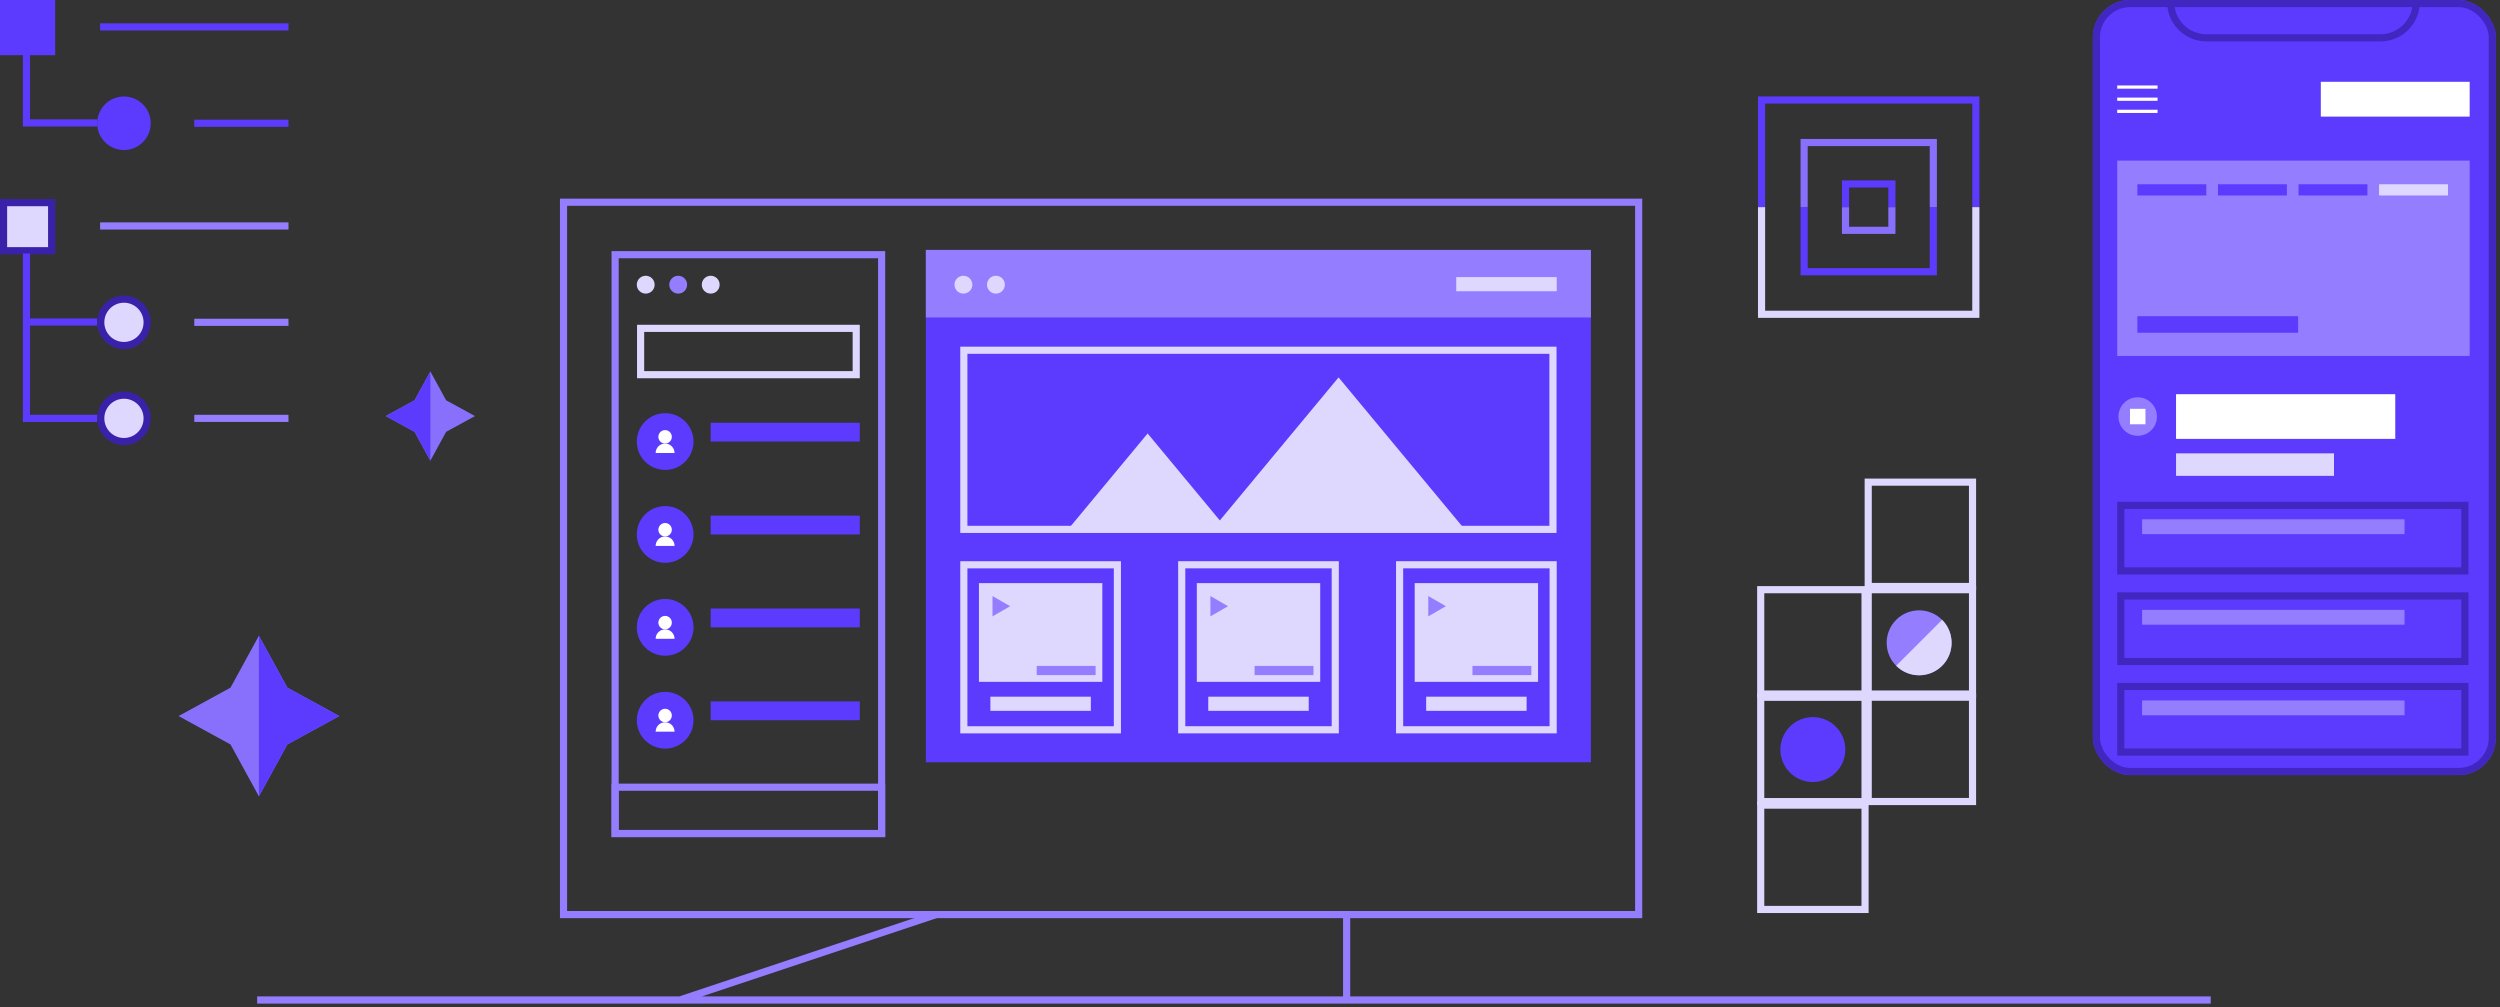 <svg width="350" height="141" viewBox="0 0 350 141" fill="none" xmlns="http://www.w3.org/2000/svg">
<rect x="0" y="0" width="350" height="141" fill="#333333" stroke="none"/>
<path d="M36.248 89L40.225 96.271L47.496 100.248L40.225 104.225L36.248 111.496L32.271 104.225L25 100.248L32.271 96.271L36.248 89Z" fill="#8870FC"/>
<path d="M40.223 96.271L36.246 89V111.496L40.223 104.225L47.494 100.248L40.223 96.271Z" fill="#5C3BFE"/>
<rect x="293" width="56.425" height="108.509" rx="5.208" fill="#5C3BFE"/>
<rect x="296.91" y="70.75" width="48.175" height="9.18" stroke="#4126C0"/>
<rect x="299.893" y="72.704" width="36.744" height="2.073" fill="#947EFF"/>
<rect x="296.91" y="83.428" width="48.175" height="9.18" stroke="#4126C0"/>
<rect x="299.893" y="85.383" width="36.744" height="2.073" fill="#947EFF"/>
<rect x="296.91" y="96.108" width="48.175" height="9.18" stroke="#4126C0"/>
<rect x="299.893" y="98.063" width="36.744" height="2.073" fill="#947EFF"/>
<rect x="324.914" y="11.452" width="20.84" height="4.875" fill="white"/>
<rect x="296.41" y="22.485" width="49.345" height="27.346" fill="#947EFF"/>
<rect x="299.234" y="25.796" width="9.648" height="1.571" fill="#5C3BFE"/>
<rect x="310.514" y="25.796" width="9.648" height="1.571" fill="#5C3BFE"/>
<rect x="321.791" y="25.796" width="9.648" height="1.571" fill="#5C3BFE"/>
<rect x="333.068" y="25.796" width="9.648" height="1.571" fill="#DED8FF"/>
<rect x="299.234" y="44.266" width="22.502" height="2.318" fill="#5C3BFE"/>
<rect x="296.41" y="11.964" width="5.648" height="0.451" fill="white"/>
<rect x="296.41" y="13.664" width="5.648" height="0.451" fill="white"/>
<rect x="296.41" y="15.364" width="5.648" height="0.451" fill="white"/>
<rect x="293.5" y="0.5" width="55.425" height="107.509" rx="4.708" stroke="#4126C0"/>
<path d="M303.893 0.278V0.278C303.893 3.05 306.14 5.298 308.913 5.298H333.255C336.028 5.298 338.275 3.05 338.275 0.278V0.278" stroke="#4126C0"/>
<rect x="304.646" y="55.188" width="30.69" height="6.255" fill="white"/>
<rect x="304.646" y="63.469" width="22.114" height="3.15" fill="#DED8FF"/>
<circle cx="299.279" cy="58.318" r="2.696" fill="#947EFF"/>
<rect x="298.199" y="57.234" width="2.165" height="2.165" fill="white"/>
<rect x="78.894" y="28.311" width="150.521" height="99.729" stroke="#947EFF"/>
<path d="M131.171 128L95.176 140M95.176 140H188.53M95.176 140H36M188.53 140V128M188.53 140H309.5" stroke="#947EFF"/>
<rect x="86.117" y="35.657" width="37.31" height="81.038" stroke="#947EFF"/>
<rect x="89.686" y="45.969" width="30.184" height="6.486" stroke="#DED8FF"/>
<rect x="86.117" y="110.208" width="37.31" height="6.486" stroke="#947EFF"/>
<circle cx="90.4" cy="39.856" r="1.25" fill="#DED8FF"/>
<rect x="99.496" y="59.185" width="20.87" height="2.633" fill="#5C3BFE"/>
<circle cx="93.123" cy="61.817" r="3.971" fill="#5C3BFE"/>
<circle cx="93.114" cy="61.156" r="0.942" fill="white"/>
<path d="M93.115 62.099C92.383 62.099 91.791 62.692 91.791 63.423H94.438C94.438 62.692 93.845 62.099 93.115 62.099Z" fill="white"/>
<circle cx="93.123" cy="74.822" r="3.971" fill="#5C3BFE"/>
<circle cx="93.114" cy="74.162" r="0.942" fill="white"/>
<path d="M93.115 75.105C92.383 75.105 91.791 75.697 91.791 76.428H94.438C94.438 75.697 93.845 75.105 93.115 75.105Z" fill="white"/>
<circle cx="93.123" cy="87.829" r="3.971" fill="#5C3BFE"/>
<circle cx="93.114" cy="87.167" r="0.942" fill="white"/>
<path d="M93.115 88.111C92.383 88.111 91.791 88.703 91.791 89.434H94.438C94.438 88.703 93.845 88.111 93.115 88.111Z" fill="white"/>
<circle cx="93.123" cy="100.834" r="3.971" fill="#5C3BFE"/>
<circle cx="93.114" cy="100.17" r="0.942" fill="white"/>
<path d="M93.115 101.113C92.383 101.113 91.791 101.706 91.791 102.437H94.438C94.438 101.706 93.845 101.113 93.115 101.113Z" fill="white"/>
<rect x="99.498" y="72.19" width="20.87" height="2.633" fill="#5C3BFE"/>
<rect x="99.498" y="85.194" width="20.87" height="2.633" fill="#5C3BFE"/>
<rect x="99.498" y="98.198" width="20.87" height="2.633" fill="#5C3BFE"/>
<circle cx="94.949" cy="39.856" r="1.25" fill="#947EFF"/>
<circle cx="99.5" cy="39.856" r="1.25" fill="#DED8FF"/>
<rect x="129.619" y="34.989" width="93.11" height="71.728" fill="#5C3BFE"/>
<rect x="130.119" y="35.489" width="92.11" height="8.457" fill="#947EFF" stroke="#947EFF"/>
<circle cx="134.879" cy="39.856" r="1.25" fill="#DED8FF"/>
<circle cx="139.429" cy="39.856" r="1.25" fill="#DED8FF"/>
<rect x="203.875" y="38.792" width="14.064" height="1.981" fill="#DED8FF"/>
<rect x="134.938" y="49.034" width="82.476" height="25.079" stroke="#DED8FF"/>
<rect x="134.938" y="79.071" width="21.496" height="23.102" stroke="#DED8FF"/>
<rect x="137.051" y="81.639" width="17.274" height="13.819" fill="#DED8FF"/>
<path d="M141.418 84.87L138.951 83.445L138.951 86.294L141.418 84.87Z" fill="#947EFF"/>
<rect x="138.654" y="97.537" width="14.064" height="1.981" fill="#DED8FF"/>
<rect x="145.139" y="93.226" width="8.245" height="1.291" fill="#947EFF"/>
<rect x="165.441" y="79.069" width="21.496" height="23.102" stroke="#DED8FF"/>
<rect x="167.555" y="81.639" width="17.274" height="13.819" fill="#DED8FF"/>
<path d="M171.922 84.868L169.455 83.443L169.455 86.292L171.922 84.868Z" fill="#947EFF"/>
<rect x="169.158" y="97.536" width="14.064" height="1.981" fill="#DED8FF"/>
<rect x="175.643" y="93.226" width="8.245" height="1.291" fill="#947EFF"/>
<rect x="195.945" y="79.069" width="21.496" height="23.102" stroke="#DED8FF"/>
<rect x="198.057" y="81.639" width="17.274" height="13.819" fill="#DED8FF"/>
<path d="M202.424 84.868L199.957 83.443L199.957 86.292L202.424 84.868Z" fill="#947EFF"/>
<rect x="199.662" y="97.536" width="14.064" height="1.981" fill="#DED8FF"/>
<rect x="206.145" y="93.226" width="8.245" height="1.291" fill="#947EFF"/>
<path d="M160.669 60.685L149.514 74.125H205.072L187.399 52.835L170.776 72.861L160.669 60.685Z" fill="#DED8FF"/>
<rect x="0.5" y="28.371" width="6.729" height="6.729" fill="#DED8FF" stroke="#3922A9"/>
<path d="M3.701 35.493V45.081M13.607 58.57H3.701V45.081M3.701 45.081H13.607" stroke="#5C3BFE"/>
<circle cx="17.353" cy="45.127" r="3.247" fill="#DED8FF" stroke="#3922A9"/>
<circle cx="17.353" cy="58.569" r="3.247" fill="#DED8FF" stroke="#3922A9"/>
<path d="M14.016 31.635H40.39" stroke="#947EFF"/>
<path d="M27.201 45.126L40.388 45.126" stroke="#947EFF"/>
<path d="M27.201 58.57L40.388 58.57" stroke="#947EFF"/>
<rect width="7.729" height="7.729" fill="#5C3BFE"/>
<path d="M3.701 7.622V17.21H13.607" stroke="#5C3BFE"/>
<circle cx="17.353" cy="17.256" r="3.747" fill="#5C3BFE"/>
<path d="M14.016 3.764H40.39" stroke="#5C3BFE"/>
<path d="M27.201 17.257L40.388 17.257" stroke="#5C3BFE"/>
<path d="M261.549 82.559L261.549 97.165L276.154 97.165L276.154 82.559L261.549 82.559Z" stroke="#DED8FF"/>
<path d="M261.549 67.5L261.549 82.106L276.154 82.106L276.154 67.5L261.549 67.5Z" stroke="#DED8FF"/>
<path d="M261.549 97.608L261.549 112.214L276.154 112.214L276.154 97.608L261.549 97.608Z" stroke="#DED8FF"/>
<circle r="4.546" transform="matrix(4.37114e-08 1 1 -4.37114e-08 253.8 104.94)" fill="#5C3BFE"/>
<circle r="4.546" transform="matrix(-0.707 0.707 0.707 0.707 268.678 89.992)" fill="#947EFF"/>
<path d="M271.893 93.208C270.117 94.983 267.239 94.983 265.464 93.208L271.893 86.779C273.668 88.554 273.668 91.433 271.893 93.208Z" fill="#DED8FF"/>
<path d="M246.5 97.619L246.5 112.225L261.106 112.225L261.106 97.619L246.5 97.619Z" stroke="#DED8FF"/>
<path d="M246.5 82.556L246.5 97.162L261.106 97.162L261.106 82.556L246.5 82.556Z" stroke="#DED8FF"/>
<path d="M246.5 127.324L246.5 112.718L261.106 112.718L261.106 127.324L246.5 127.324Z" stroke="#DED8FF"/>
<path d="M60.249 52L58.04 56.039L54 58.249L58.04 60.458L60.249 64.498L62.459 60.458L66.498 58.249L62.459 56.039L60.249 52Z" fill="#8870FC"/>
<path d="M58.041 56.039L60.25 52V64.498L58.041 60.458L54.001 58.249L58.041 56.039Z" fill="#5C3BFE"/>
<path d="M276.617 29V14H246.617V29" stroke="#5C3BFE"/>
<path d="M276.617 29V44H246.617V29" stroke="#DED8FF"/>
<path d="M270.664 28.999V38.042H252.578V28.999" stroke="#5C3BFE"/>
<path d="M270.664 28.995V19.952H252.578V28.995" stroke="#8870FC"/>
<path d="M264.864 29V32.246H258.371V29" stroke="#8870FC"/>
<path d="M264.864 28.998V25.752H258.371V28.998" stroke="#5C3BFE"/>
</svg>
